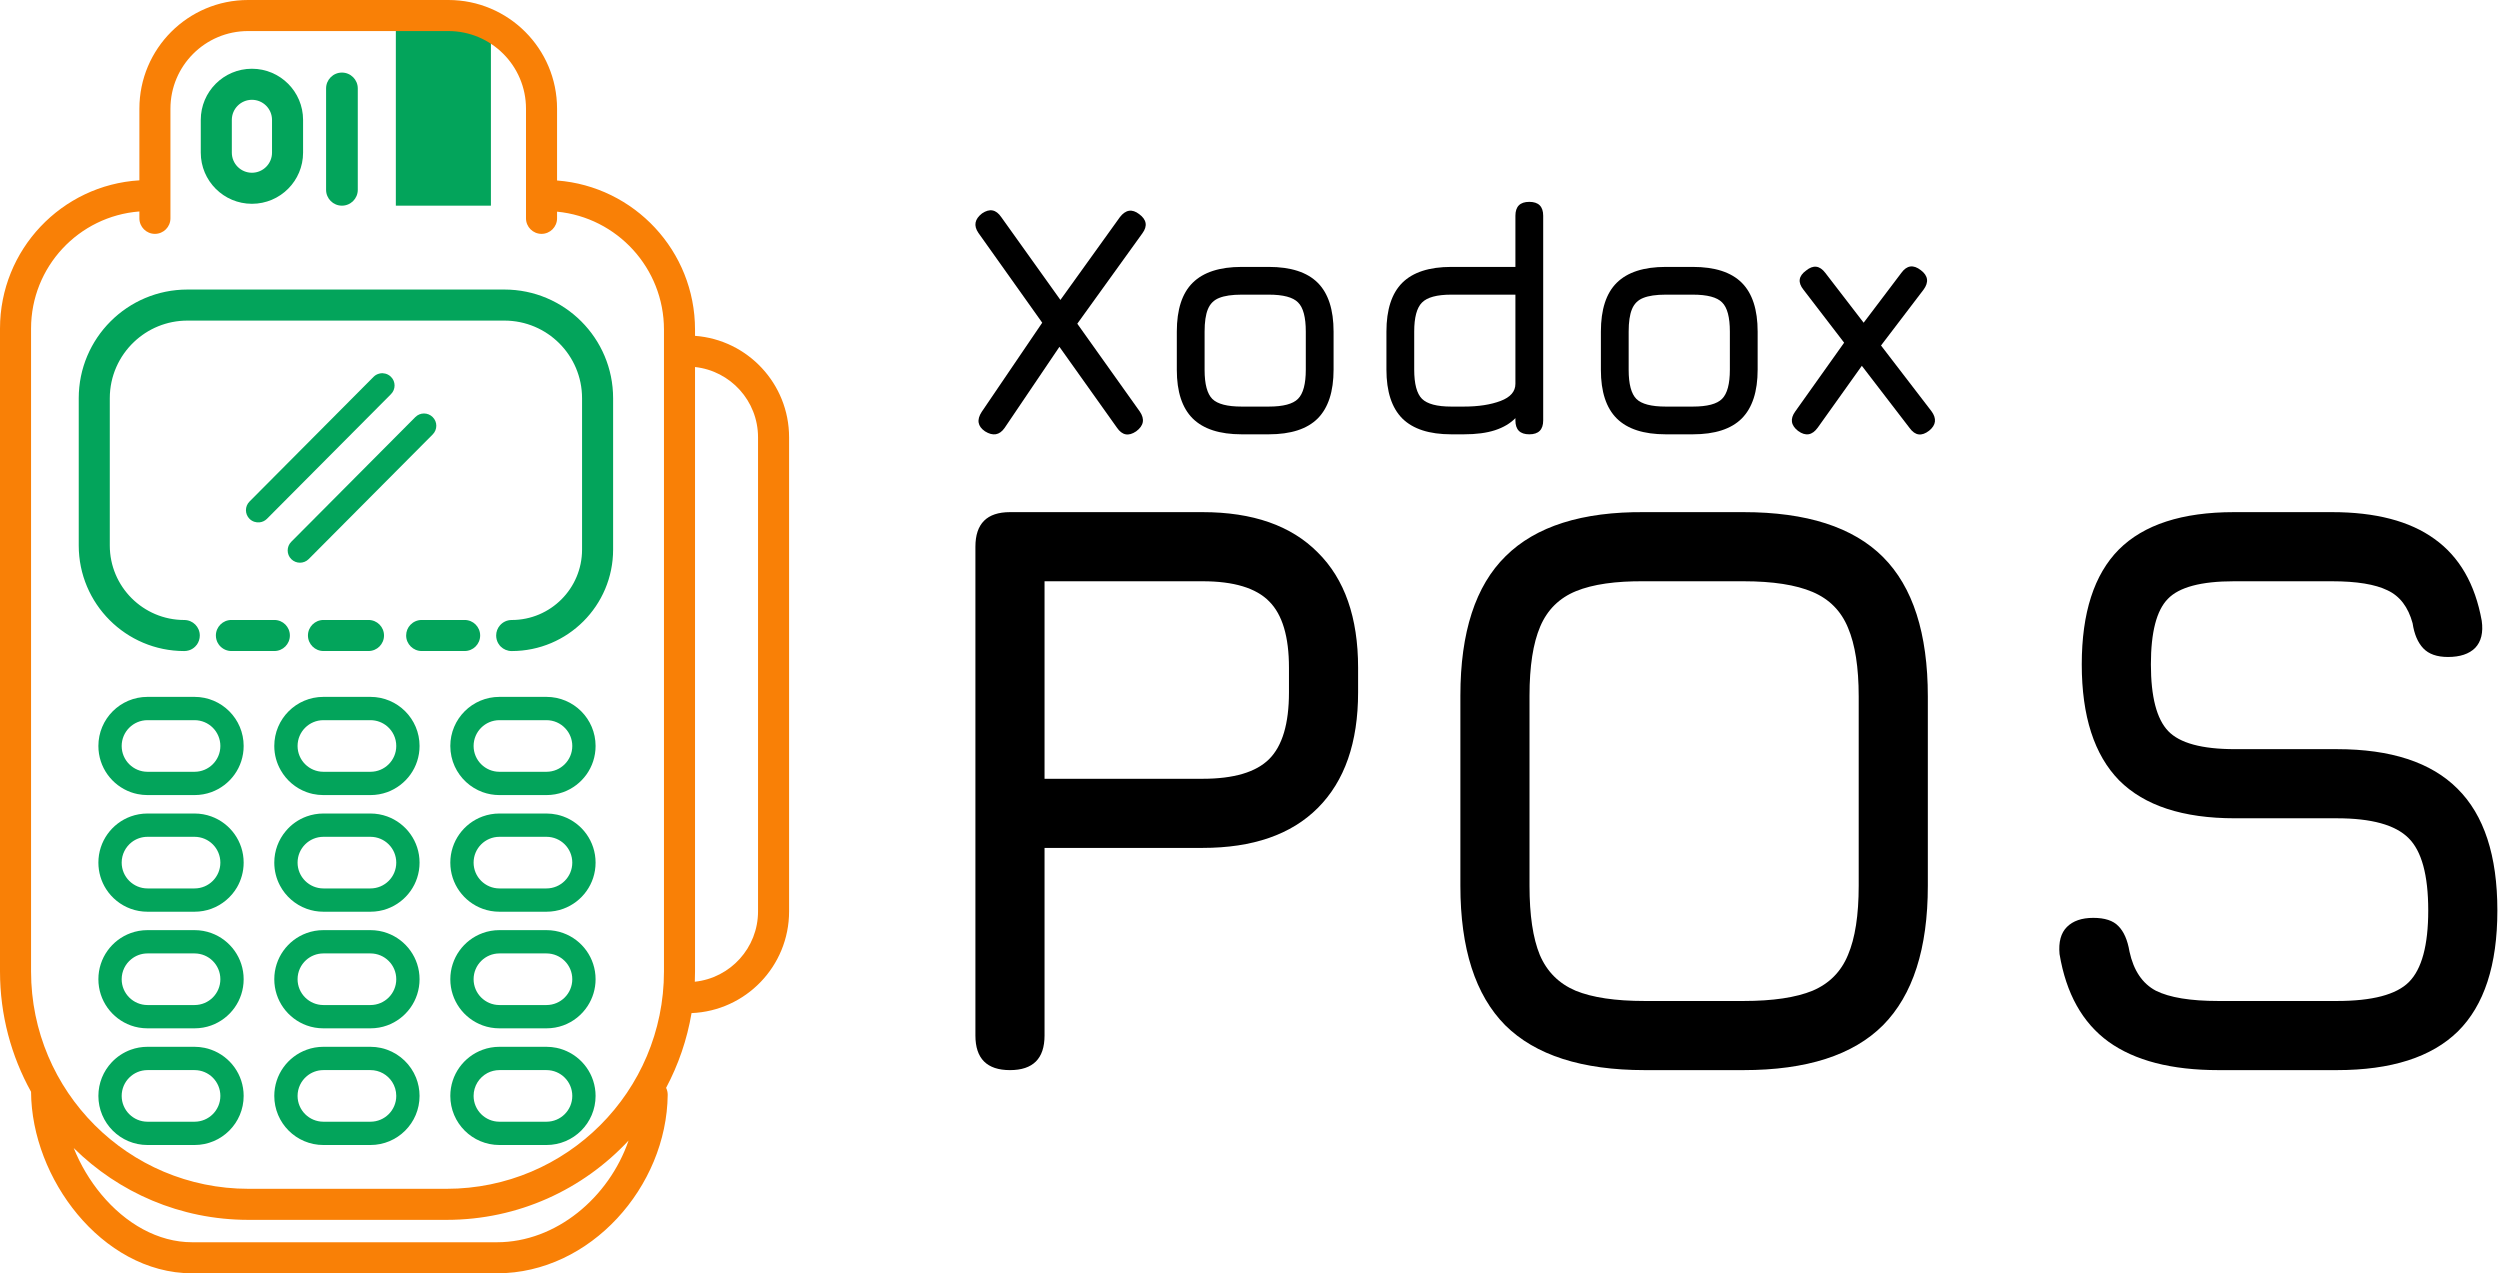 <svg xmlns="http://www.w3.org/2000/svg" width="322" height="164" viewBox="0 0 322 164" fill="none"><path d="M126.87 55.557C125.919 54.905 125.777 54.069 126.444 53.048L134.239 41.566L126.018 29.998C125.379 29.062 125.535 28.226 126.486 27.488C127.466 26.822 128.29 26.978 128.957 27.956L136.582 38.631L144.25 27.956C144.988 27.006 145.812 26.879 146.72 27.574C147.686 28.282 147.828 29.105 147.146 30.04L138.755 41.693L146.806 53.006C147.473 53.984 147.317 54.834 146.337 55.557C145.357 56.224 144.534 56.068 143.866 55.09L136.454 44.67L129.383 55.132C128.73 56.054 127.892 56.195 126.87 55.557Z" fill="black"></path><path d="M159.923 55.94C157.097 55.94 154.996 55.26 153.619 53.899C152.255 52.538 151.574 50.454 151.574 47.647V42.714C151.574 39.864 152.255 37.766 153.619 36.419C154.996 35.059 157.097 34.378 159.923 34.378H163.416C166.256 34.378 168.357 35.059 169.721 36.419C171.084 37.781 171.765 39.879 171.765 42.714V47.605C171.765 50.426 171.084 52.524 169.721 53.899C168.357 55.26 166.256 55.94 163.416 55.94H159.923ZM155.152 47.647C155.152 49.476 155.486 50.723 156.153 51.39C156.821 52.042 158.077 52.368 159.923 52.368H163.416C165.276 52.368 166.533 52.035 167.186 51.368C167.853 50.702 168.187 49.447 168.187 47.605V42.714C168.187 40.857 167.853 39.602 167.186 38.95C166.533 38.284 165.276 37.951 163.416 37.951H159.923C158.688 37.951 157.722 38.092 157.026 38.376C156.345 38.645 155.862 39.127 155.578 39.822C155.294 40.502 155.152 41.466 155.152 42.714V47.647Z" fill="black"></path><path d="M186.921 55.94C184.095 55.94 181.994 55.26 180.617 53.899C179.253 52.524 178.572 50.426 178.572 47.605V42.714C178.572 39.879 179.253 37.781 180.617 36.419C181.994 35.059 184.095 34.378 186.921 34.378H195.185V27.786C195.185 26.595 195.781 26 196.974 26C198.167 26 198.763 26.595 198.763 27.786V54.154C198.763 55.345 198.167 55.94 196.974 55.94C195.781 55.94 195.185 55.345 195.185 54.154V53.856C194.518 54.537 193.644 55.054 192.565 55.409C191.486 55.763 190.144 55.94 188.54 55.94H186.921ZM186.921 52.368H188.54C190.414 52.368 191.99 52.127 193.268 51.645C194.546 51.163 195.185 50.426 195.185 49.433V37.951H186.921C185.075 37.951 183.819 38.291 183.151 38.971C182.484 39.638 182.15 40.885 182.15 42.714V47.605C182.15 49.447 182.484 50.702 183.151 51.368C183.833 52.035 185.089 52.368 186.921 52.368Z" fill="black"></path><path d="M214.543 55.94C211.717 55.94 209.616 55.26 208.239 53.899C206.875 52.538 206.194 50.454 206.194 47.647V42.714C206.194 39.864 206.875 37.766 208.239 36.419C209.616 35.059 211.717 34.378 214.543 34.378H218.036C220.876 34.378 222.977 35.059 224.341 36.419C225.704 37.781 226.385 39.879 226.385 42.714V47.605C226.385 50.426 225.704 52.524 224.341 53.899C222.977 55.26 220.876 55.94 218.036 55.94H214.543ZM209.772 47.647C209.772 49.476 210.106 50.723 210.773 51.39C211.441 52.042 212.697 52.368 214.543 52.368H218.036C219.896 52.368 221.153 52.035 221.806 51.368C222.473 50.702 222.807 49.447 222.807 47.605V42.714C222.807 40.857 222.473 39.602 221.806 38.95C221.153 38.284 219.896 37.951 218.036 37.951H214.543C213.308 37.951 212.342 38.092 211.646 38.376C210.965 38.645 210.482 39.127 210.198 39.822C209.914 40.502 209.772 41.466 209.772 42.714V47.647Z" fill="black"></path><path d="M231.604 55.515C230.667 54.792 230.539 53.956 231.221 53.006L237.525 44.139L232.286 37.313C231.533 36.377 231.647 35.555 232.626 34.846C233.549 34.095 234.373 34.194 235.097 35.144L240.038 41.566L244.895 35.144C245.605 34.166 246.442 34.052 247.408 34.803C248.345 35.512 248.459 36.349 247.749 37.313L242.275 44.5L248.771 52.963C249.467 53.913 249.367 54.749 248.473 55.472C247.507 56.224 246.67 56.11 245.96 55.132L239.804 47.115L234.117 55.09C233.407 56.068 232.57 56.21 231.604 55.515Z" fill="black"></path><path d="M130.085 137.831C127.117 137.831 125.633 136.347 125.633 133.379V70.415C125.633 67.447 127.117 65.963 130.085 65.963H154.889C161.355 65.963 166.301 67.694 169.729 71.157C173.191 74.584 174.923 79.531 174.923 85.997V89.177C174.923 95.643 173.191 100.607 169.729 104.07C166.301 107.497 161.355 109.211 154.889 109.211H134.537V133.379C134.537 136.347 133.053 137.831 130.085 137.831ZM134.537 100.307H154.889C158.917 100.307 161.779 99.459 163.475 97.763C165.171 96.067 166.019 93.205 166.019 89.177V85.997C166.019 82.004 165.171 79.16 163.475 77.464C161.779 75.733 158.917 74.867 154.889 74.867H134.537V100.307Z" fill="black"></path><path d="M211.841 137.831C203.749 137.831 197.76 135.905 193.874 132.054C190.022 128.167 188.097 122.178 188.097 114.087V89.601C188.097 81.439 190.04 75.45 193.927 71.634C197.813 67.782 203.785 65.892 211.841 65.963H224.561C232.687 65.963 238.676 67.888 242.528 71.74C246.379 75.591 248.305 81.58 248.305 89.707V114.087C248.305 122.178 246.379 128.167 242.528 132.054C238.676 135.905 232.687 137.831 224.561 137.831H211.841ZM211.841 128.927H224.561C228.341 128.927 231.309 128.485 233.465 127.602C235.62 126.683 237.139 125.146 238.023 122.991C238.941 120.836 239.401 117.868 239.401 114.087V89.707C239.401 85.962 238.941 83.011 238.023 80.856C237.139 78.701 235.62 77.163 233.465 76.245C231.309 75.326 228.341 74.867 224.561 74.867H211.841C208.095 74.832 205.145 75.255 202.99 76.139C200.834 77.022 199.297 78.541 198.379 80.697C197.46 82.852 197.001 85.82 197.001 89.601V114.087C197.001 117.868 197.442 120.836 198.326 122.991C199.244 125.146 200.781 126.683 202.937 127.602C205.092 128.485 208.06 128.927 211.841 128.927Z" fill="black"></path><path d="M285.727 137.831C279.685 137.831 274.968 136.612 271.576 134.174C268.219 131.736 266.117 127.973 265.269 122.885C265.127 121.33 265.445 120.164 266.223 119.387C267 118.61 268.131 118.221 269.615 118.221C271.099 118.221 272.176 118.574 272.848 119.281C273.554 119.988 274.031 121.083 274.279 122.567C274.809 125.005 275.939 126.683 277.671 127.602C279.437 128.485 282.123 128.927 285.727 128.927H300.991C305.549 128.927 308.64 128.114 310.266 126.489C311.926 124.828 312.757 121.754 312.757 117.267C312.757 112.709 311.909 109.6 310.213 107.939C308.517 106.243 305.443 105.395 300.991 105.395H287.847C281.169 105.395 276.204 103.77 272.954 100.519C269.738 97.233 268.131 92.251 268.131 85.573C268.131 78.93 269.721 74.001 272.901 70.786C276.116 67.57 281.063 65.963 287.741 65.963H300.355C305.973 65.963 310.372 67.111 313.552 69.408C316.767 71.704 318.799 75.22 319.647 79.955C319.859 81.474 319.576 82.64 318.799 83.453C318.021 84.23 316.855 84.619 315.301 84.619C313.887 84.619 312.827 84.248 312.121 83.506C311.414 82.764 310.955 81.686 310.743 80.273C310.177 78.188 309.1 76.775 307.51 76.033C305.92 75.255 303.535 74.867 300.355 74.867H287.741C283.501 74.867 280.656 75.626 279.208 77.146C277.759 78.63 277.035 81.439 277.035 85.573C277.035 89.742 277.777 92.604 279.261 94.159C280.745 95.713 283.607 96.491 287.847 96.491H300.991C307.951 96.491 313.128 98.187 316.52 101.579C319.947 104.971 321.661 110.2 321.661 117.267C321.661 124.298 319.965 129.492 316.573 132.849C313.181 136.17 307.987 137.831 300.991 137.831H285.727Z" fill="black"></path><path d="M50.984 3.633H63.229V26.49H50.984V3.633Z" fill="#03A45B"></path><path fill-rule="evenodd" clip-rule="evenodd" d="M17.953 23.227V14C17.953 6.268 24.221 0 31.953 0H57.749C65.481 0 71.749 6.268 71.749 14V23.248C81.69 24.009 89.519 32.317 89.519 42.453V43.256C96.295 43.765 101.635 49.424 101.635 56.33V117.387C101.635 124.445 96.058 130.2 89.071 130.487C88.492 133.912 87.37 137.152 85.794 140.116C85.929 140.388 86.003 140.696 86 141.021C85.876 152.795 76.09 164.002 64.01 164.002H24.753C18.848 164.002 13.639 160.804 9.973 156.396C6.333 152.02 4.033 146.254 4 140.622C1.451 136.029 0 130.743 0 125.118V42.322C0 32.152 7.936 23.835 17.953 23.227ZM21.953 14C21.953 8.477 26.43 4 31.953 4H57.749C63.272 4 67.749 8.477 67.749 14V28.122C67.749 29.227 68.644 30.122 69.749 30.122C70.853 30.122 71.749 29.227 71.749 28.122V27.263C79.478 28.013 85.519 34.528 85.519 42.453V125.118C85.519 140.582 72.984 153.118 57.52 153.118H32C16.536 153.118 4 140.582 4 125.118V42.322C4 34.362 10.147 27.837 17.953 27.236V28.122C17.953 29.227 18.849 30.122 19.953 30.122C21.058 30.122 21.953 29.227 21.953 28.122V14ZM89.492 126.447C94.069 125.963 97.635 122.092 97.635 117.387V56.33C97.635 51.635 94.083 47.769 89.519 47.273V125.118C89.519 125.563 89.51 126.006 89.492 126.447ZM57.52 157.118C66.778 157.118 75.117 153.186 80.96 146.901C78.436 154.235 71.63 160.002 64.01 160.002H24.753C20.349 160.002 16.181 157.604 13.048 153.838C11.566 152.057 10.357 150.014 9.494 147.866C15.275 153.586 23.225 157.118 32 157.118H57.52Z" fill="#F98006"></path><path fill-rule="evenodd" clip-rule="evenodd" d="M32.448 8.855C28.809 8.855 25.859 11.805 25.859 15.444V19.661C25.859 23.299 28.809 26.249 32.448 26.249C36.087 26.249 39.036 23.299 39.036 19.661V15.444C39.036 11.805 36.087 8.855 32.448 8.855ZM35.036 19.661V15.444C35.036 14.014 33.877 12.855 32.448 12.855C31.018 12.855 29.859 14.014 29.859 15.444V19.661C29.859 21.09 31.018 22.249 32.448 22.249C33.878 22.249 35.036 21.09 35.036 19.661Z" fill="#03A45B"></path><path d="M42 11.389C42 10.261 42.914 9.348 44.041 9.348C45.168 9.348 46.082 10.261 46.082 11.389V24.45C46.082 25.577 45.168 26.49 44.041 26.49C42.914 26.49 42 25.577 42 24.45V11.389Z" fill="#03A45B"></path><path d="M14.141 51.293C14.141 48.434 15.344 45.855 17.266 44.035C19.055 42.336 21.477 41.293 24.141 41.293H64.969C70.492 41.293 74.969 45.77 74.969 51.293V70.785C74.969 75.793 70.914 79.856 65.906 79.856C65.297 79.856 64.758 80.125 64.391 80.551C64.086 80.898 63.906 81.356 63.906 81.856C63.906 82.211 64 82.547 64.156 82.836L64.367 83.141L64.492 83.277C64.852 83.633 65.352 83.856 65.906 83.856C73.117 83.856 78.969 78.004 78.969 70.785V51.293C78.969 43.562 72.703 37.293 64.969 37.293H24.141C16.406 37.293 10.141 43.562 10.141 51.293V70.258C10.141 77.769 16.227 83.856 23.734 83.856C23.938 83.856 24.141 83.824 24.328 83.766C24.477 83.723 24.617 83.66 24.742 83.586C24.883 83.504 25.016 83.402 25.133 83.289L25.367 83.019C25.594 82.691 25.734 82.289 25.734 81.856C25.734 80.75 24.844 79.856 23.734 79.856C18.438 79.856 14.141 75.559 14.141 70.258V51.293Z" fill="#03A45B"></path><path d="M29.805 79.852C28.703 79.852 27.805 80.746 27.805 81.852C27.805 82.031 27.828 82.207 27.875 82.375L27.945 82.59L28.016 82.746C28.094 82.902 28.195 83.051 28.312 83.184C28.516 83.406 28.766 83.586 29.039 83.699C29.273 83.797 29.531 83.852 29.805 83.852H35.336C36.445 83.852 37.336 82.957 37.336 81.852C37.336 80.746 36.445 79.852 35.336 79.852H29.805Z" fill="#03A45B"></path><path d="M41.664 79.852C40.562 79.852 39.664 80.746 39.664 81.852C39.664 82.957 40.562 83.852 41.664 83.852H47.461C48.57 83.852 49.461 82.957 49.461 81.852C49.461 80.746 48.57 79.852 47.461 79.852H41.664Z" fill="#03A45B"></path><path d="M52.859 80.477C52.516 80.836 52.312 81.32 52.312 81.852C52.312 82.406 52.539 82.906 52.906 83.269C53.266 83.629 53.766 83.852 54.312 83.852H59.844C60.953 83.852 61.844 82.957 61.844 81.852C61.844 80.746 60.953 79.852 59.844 79.852H54.312C53.742 79.852 53.227 80.094 52.859 80.477Z" fill="#03A45B"></path><path d="M48.93 48.102C48.758 48.137 48.586 48.199 48.43 48.289C48.32 48.355 48.219 48.438 48.117 48.535L32.141 64.594C31.523 65.211 31.523 66.215 32.141 66.828C32.5 67.18 32.977 67.328 33.438 67.277C33.781 67.242 34.117 67.09 34.383 66.824L50.359 50.766C50.977 50.148 50.977 49.145 50.352 48.531C50.234 48.414 50.102 48.32 49.961 48.246C49.742 48.137 49.508 48.078 49.273 48.07C49.156 48.066 49.039 48.078 48.93 48.102Z" fill="#03A45B"></path><path d="M53.492 53.723C54.109 53.102 55.109 53.102 55.727 53.719C56.352 54.332 56.352 55.336 55.734 55.953L39.758 72.012C39.141 72.629 38.141 72.633 37.516 72.016C36.898 71.402 36.898 70.398 37.516 69.781L53.492 53.723Z" fill="#03A45B"></path><path fill-rule="evenodd" clip-rule="evenodd" d="M27.211 102.031C29.648 101.148 31.383 98.82 31.383 96.082C31.383 92.59 28.555 89.758 25.055 89.758H19C15.5 89.758 12.672 92.59 12.672 96.082C12.672 98.82 14.406 101.148 16.844 102.031C17.125 102.133 17.422 102.215 17.727 102.277C18.133 102.359 18.562 102.406 19 102.406H25.055C25.812 102.406 26.539 102.273 27.211 102.031ZM25.055 92.758H19C17.164 92.758 15.672 94.246 15.672 96.082C15.672 97.918 17.164 99.406 19 99.406H25.055C26.898 99.406 28.383 97.918 28.383 96.082C28.383 94.246 26.898 92.758 25.055 92.758Z" fill="#03A45B"></path><path fill-rule="evenodd" clip-rule="evenodd" d="M49.867 102.031C52.305 101.148 54.039 98.82 54.039 96.082C54.039 92.59 51.211 89.758 47.711 89.758H41.656C38.156 89.758 35.328 92.59 35.328 96.082C35.328 97.223 35.633 98.293 36.164 99.215C36.898 100.508 38.078 101.516 39.5 102.031C39.75 102.121 40.016 102.199 40.281 102.258C40.727 102.355 41.188 102.406 41.656 102.406H47.711C48.469 102.406 49.195 102.273 49.867 102.031ZM47.711 92.758H41.656C39.82 92.758 38.328 94.246 38.328 96.082C38.328 97.918 39.82 99.406 41.656 99.406H47.711C49.555 99.406 51.039 97.918 51.039 96.082C51.039 95.074 50.594 94.172 49.883 93.559C49.297 93.059 48.539 92.758 47.711 92.758Z" fill="#03A45B"></path><path fill-rule="evenodd" clip-rule="evenodd" d="M47.711 104.781H41.656C40.898 104.781 40.172 104.914 39.5 105.156C38.438 105.539 37.508 106.199 36.805 107.047C35.883 108.145 35.328 109.559 35.328 111.105C35.328 112.172 35.594 113.18 36.062 114.062C36.789 115.438 38.008 116.512 39.492 117.051C40.164 117.297 40.891 117.43 41.656 117.43H47.711C48.477 117.43 49.203 117.297 49.875 117.051C52.305 116.168 54.039 113.84 54.039 111.105C54.039 108.371 52.305 106.039 49.867 105.156C49.195 104.914 48.469 104.781 47.711 104.781ZM47.711 107.781H41.656C39.82 107.781 38.328 109.27 38.328 111.105C38.328 112.941 39.82 114.43 41.656 114.43H47.711C49.555 114.43 51.039 112.941 51.039 111.105C51.039 109.27 49.555 107.781 47.711 107.781Z" fill="#03A45B"></path><path fill-rule="evenodd" clip-rule="evenodd" d="M49.875 120.18C49.203 119.934 48.477 119.801 47.711 119.801H41.656C40.891 119.801 40.164 119.934 39.492 120.18C37.062 121.062 35.328 123.391 35.328 126.125C35.328 128.863 37.07 131.199 39.508 132.078C40.172 132.32 40.898 132.449 41.656 132.449H47.711C48.469 132.449 49.195 132.32 49.859 132.078C52.297 131.199 54.039 128.863 54.039 126.125C54.039 123.391 52.305 121.062 49.875 120.18ZM47.711 122.801H41.656C40.797 122.801 40.016 123.125 39.422 123.66C38.75 124.27 38.328 125.148 38.328 126.125C38.328 127.961 39.82 129.449 41.656 129.449H47.711C49.555 129.449 51.039 127.961 51.039 126.125C51.039 124.289 49.555 122.801 47.711 122.801Z" fill="#03A45B"></path><path fill-rule="evenodd" clip-rule="evenodd" d="M49.859 135.203C49.602 135.109 49.336 135.031 49.062 134.973C48.625 134.879 48.172 134.828 47.711 134.828H41.656C40.898 134.828 40.172 134.961 39.508 135.203C37.07 136.082 35.328 138.414 35.328 141.152C35.328 144.645 38.156 147.477 41.656 147.477H47.711C51.211 147.477 54.039 144.645 54.039 141.152C54.039 140.32 53.875 139.527 53.586 138.801C52.914 137.133 51.555 135.816 49.859 135.203ZM47.711 137.828H41.656C40.844 137.828 40.094 138.121 39.516 138.609C38.789 139.219 38.328 140.133 38.328 141.152C38.328 142.988 39.82 144.477 41.656 144.477H47.711C49.555 144.477 51.039 142.988 51.039 141.152C51.039 140.488 50.844 139.867 50.508 139.348C49.914 138.434 48.891 137.828 47.711 137.828Z" fill="#03A45B"></path><path fill-rule="evenodd" clip-rule="evenodd" d="M27.211 105.156C26.539 104.914 25.812 104.781 25.055 104.781H19C18.242 104.781 17.516 104.914 16.844 105.156C14.406 106.039 12.672 108.371 12.672 111.105C12.672 112.363 13.039 113.535 13.672 114.52C14.414 115.676 15.523 116.574 16.836 117.051C17.508 117.297 18.234 117.43 19 117.43H25.055C25.82 117.43 26.547 117.297 27.219 117.051C28.609 116.543 29.773 115.562 30.516 114.305C31.062 113.367 31.383 112.273 31.383 111.105C31.383 108.371 29.648 106.039 27.211 105.156ZM25.055 107.781H19C18.234 107.781 17.523 108.039 16.961 108.473C16.18 109.082 15.672 110.035 15.672 111.105C15.672 112.941 17.164 114.43 19 114.43H25.055C26.898 114.43 28.383 112.941 28.383 111.105C28.383 109.27 26.898 107.781 25.055 107.781Z" fill="#03A45B"></path><path fill-rule="evenodd" clip-rule="evenodd" d="M27.219 120.18C26.547 119.934 25.82 119.801 25.055 119.801H19C18.234 119.801 17.508 119.934 16.836 120.18C14.406 121.062 12.672 123.391 12.672 126.125C12.672 128.863 14.414 131.199 16.852 132.078C17.516 132.32 18.242 132.449 19 132.449H25.055C25.812 132.449 26.539 132.32 27.203 132.078C29.641 131.199 31.383 128.863 31.383 126.125C31.383 123.391 29.648 121.062 27.219 120.18ZM25.055 122.801H19C18.203 122.801 17.469 123.082 16.898 123.551C16.148 124.16 15.672 125.086 15.672 126.125C15.672 127.961 17.164 129.449 19 129.449H25.055C26.898 129.449 28.383 127.961 28.383 126.125C28.383 124.289 26.898 122.801 25.055 122.801Z" fill="#03A45B"></path><path fill-rule="evenodd" clip-rule="evenodd" d="M27.203 135.203C26.93 135.102 26.641 135.02 26.344 134.961C25.93 134.875 25.5 134.828 25.055 134.828H19C18.242 134.828 17.516 134.961 16.852 135.203C15.898 135.547 15.055 136.113 14.375 136.84C13.32 137.969 12.672 139.484 12.672 141.152C12.672 144.645 15.5 147.477 19 147.477H25.055C28.555 147.477 31.383 144.645 31.383 141.152C31.383 138.414 29.641 136.082 27.203 135.203ZM25.055 137.828H19C17.164 137.828 15.672 139.316 15.672 141.152C15.672 142.988 17.164 144.477 19 144.477H25.055C26.898 144.477 28.383 142.988 28.383 141.152C28.383 139.316 26.898 137.828 25.055 137.828Z" fill="#03A45B"></path><path fill-rule="evenodd" clip-rule="evenodd" d="M64.328 132.449H70.383C71.141 132.449 71.867 132.32 72.531 132.078C73.844 131.605 74.953 130.711 75.695 129.559C76.336 128.57 76.711 127.391 76.711 126.125C76.711 123.391 74.977 121.062 72.547 120.18C71.875 119.934 71.148 119.801 70.383 119.801H64.328C63.945 119.801 63.578 119.832 63.219 119.895C62.852 119.961 62.5 120.055 62.164 120.18C59.734 121.062 58 123.391 58 126.125C58 128.863 59.742 131.199 62.18 132.078C62.844 132.32 63.57 132.449 64.328 132.449ZM70.383 122.801H64.328C62.492 122.801 61 124.289 61 126.125C61 127.961 62.492 129.449 64.328 129.449H70.383C72.227 129.449 73.711 127.961 73.711 126.125C73.711 124.289 72.227 122.801 70.383 122.801Z" fill="#03A45B"></path><path fill-rule="evenodd" clip-rule="evenodd" d="M62.164 117.051C62.836 117.297 63.562 117.43 64.328 117.43H70.383C71.148 117.43 71.875 117.297 72.547 117.051C74.977 116.168 76.711 113.84 76.711 111.105C76.711 108.371 74.977 106.039 72.539 105.156C72.281 105.066 72.023 104.988 71.758 104.93C71.312 104.832 70.852 104.781 70.383 104.781H64.328C63.57 104.781 62.844 104.914 62.172 105.156C59.734 106.039 58 108.371 58 111.105C58 113.84 59.734 116.168 62.164 117.051ZM70.383 107.781H64.328C62.492 107.781 61 109.27 61 111.105C61 112.941 62.492 114.43 64.328 114.43H70.383C72.227 114.43 73.711 112.941 73.711 111.105C73.711 109.27 72.227 107.781 70.383 107.781Z" fill="#03A45B"></path><path fill-rule="evenodd" clip-rule="evenodd" d="M62.172 102.031C62.844 102.273 63.57 102.406 64.328 102.406H70.383C71.141 102.406 71.867 102.273 72.539 102.031C74.977 101.148 76.711 98.82 76.711 96.082C76.711 92.59 73.883 89.758 70.383 89.758H64.328C60.828 89.758 58 92.59 58 96.082C58 97.019 58.203 97.91 58.57 98.711C59.273 100.246 60.57 101.449 62.172 102.031ZM70.383 92.758H64.328C62.492 92.758 61 94.246 61 96.082C61 97.918 62.492 99.406 64.328 99.406H70.383C72.227 99.406 73.711 97.918 73.711 96.082C73.711 95.199 73.367 94.398 72.805 93.805C72.203 93.16 71.344 92.758 70.383 92.758Z" fill="#03A45B"></path><path fill-rule="evenodd" clip-rule="evenodd" d="M70.383 134.828H64.328C63.57 134.828 62.844 134.961 62.18 135.203C59.742 136.082 58 138.414 58 141.152C58 144.645 60.828 147.477 64.328 147.477H70.383C73.883 147.477 76.711 144.645 76.711 141.152C76.711 138.414 74.969 136.082 72.531 135.203C72.258 135.102 71.977 135.02 71.68 134.961C71.266 134.875 70.828 134.828 70.383 134.828ZM70.383 137.828H64.328C63.773 137.828 63.242 137.965 62.781 138.207C61.727 138.766 61 139.875 61 141.152C61 142.988 62.492 144.477 64.328 144.477H70.383C72.227 144.477 73.711 142.988 73.711 141.152C73.711 139.316 72.227 137.828 70.383 137.828Z" fill="#03A45B"></path></svg>